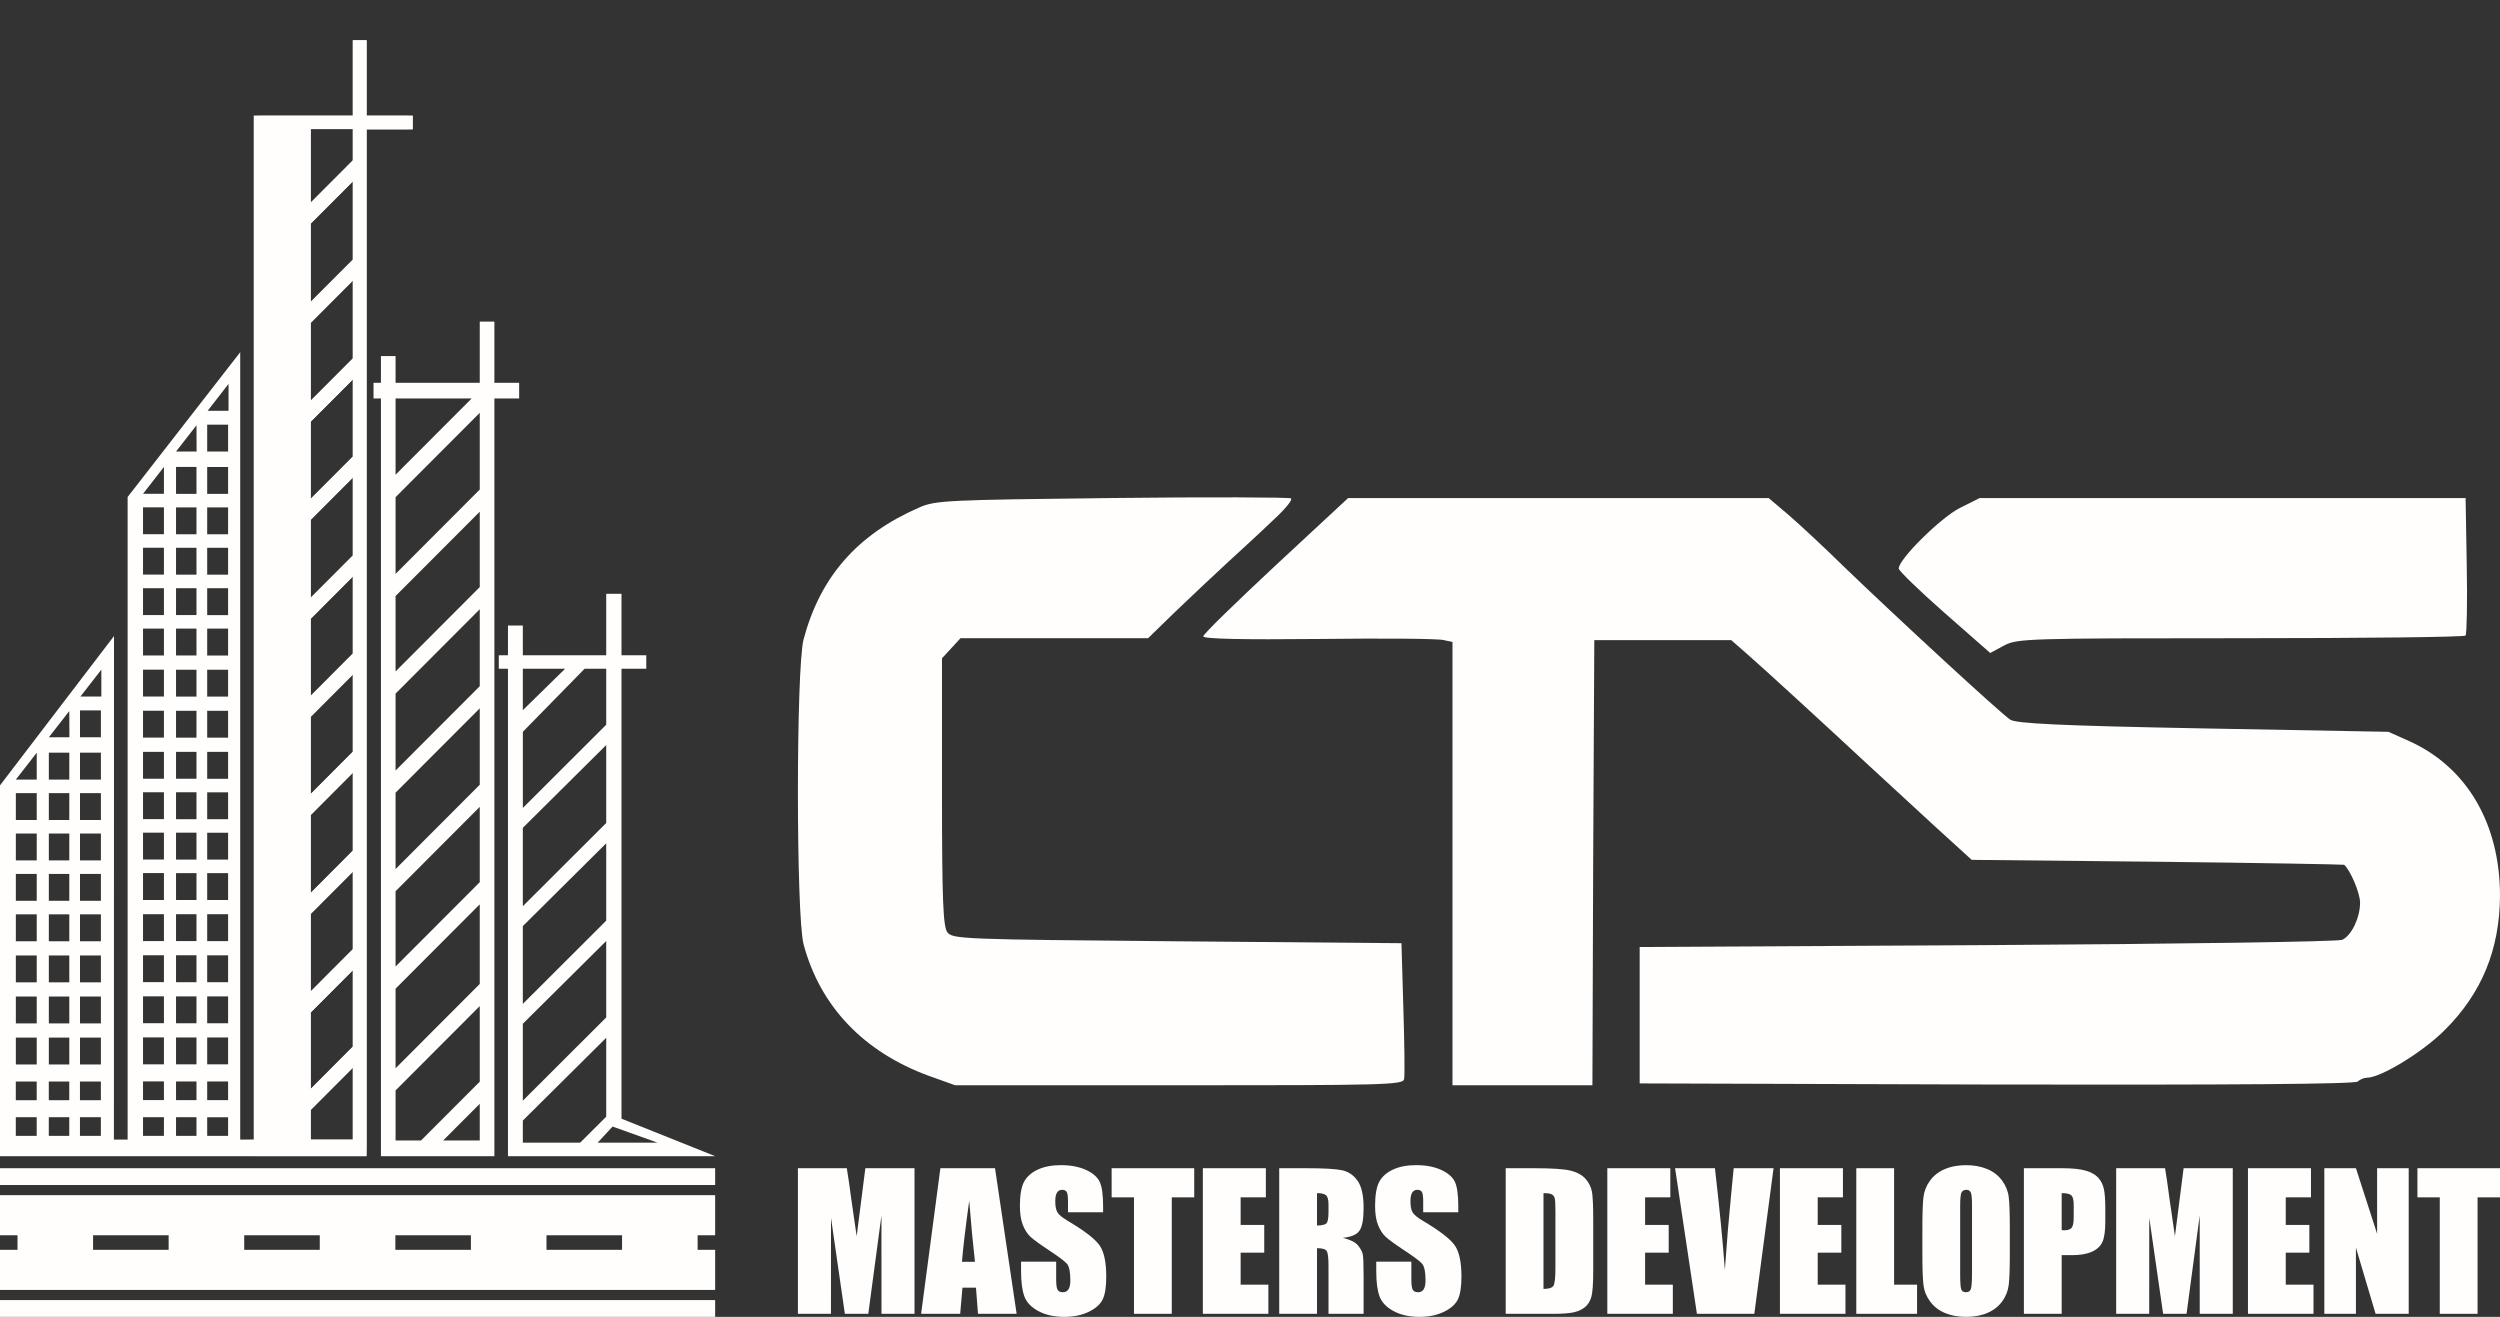 <?xml version="1.0" encoding="UTF-8"?> <svg xmlns="http://www.w3.org/2000/svg" width="243" height="128" viewBox="0 0 243 128" fill="none"><rect x="0" y="0" width="243" height="128" fill="#333333" stroke="none"/><g clip-path="url(#clip0_2_72)"><path d="M108.102 48.408C92.186 48.592 90.9 48.629 89.356 49.328C83.328 51.943 79.725 56.068 78.109 62.144C77.374 64.943 77.374 89.027 78.109 91.79C79.725 97.829 83.953 102.249 90.275 104.569L92.848 105.49H114.608C134.42 105.49 136.368 105.452 136.478 104.9C136.552 104.568 136.516 101.439 136.405 97.977L136.222 91.679L114.424 91.495C93.363 91.311 92.591 91.274 92.076 90.611C91.672 90.022 91.561 87.518 91.561 76.949V63.985L92.48 62.991L93.362 62.033H111.594L114.166 59.529C115.6 58.166 117.805 56.068 119.128 54.852C120.451 53.637 122.51 51.758 123.649 50.654C124.826 49.586 125.671 48.591 125.487 48.444C125.34 48.334 117.511 48.298 108.101 48.407L108.102 48.408Z" fill="#FFFEFD"></path><path d="M124.018 54.927C120.158 58.536 116.96 61.63 116.96 61.85C116.923 62.108 120.82 62.182 128.207 62.108C134.383 62.034 139.859 62.071 140.337 62.218L141.182 62.402V105.49H154.783L154.856 83.836L154.966 62.218H168.272L169.706 63.471C171.36 64.907 177.535 70.578 181.615 74.371C183.121 75.77 186.025 78.422 188.011 80.264L191.65 83.578L209.698 83.762C219.622 83.873 227.782 84.02 227.855 84.057C228.443 84.573 229.399 86.782 229.399 87.74C229.399 89.176 228.59 90.907 227.671 91.349C227.304 91.533 211.792 91.755 193.193 91.865L159.377 92.049V105.307L194.076 105.418C216.975 105.455 228.921 105.381 229.179 105.123C229.363 104.939 229.767 104.755 230.061 104.755C231.421 104.755 235.502 102.251 237.597 100.152C241.235 96.543 242.963 92.308 243 87.078C243 80.082 239.802 74.594 234.215 72.053L232.156 71.133L214.145 70.801C200.215 70.544 195.951 70.322 195.4 69.954C194.481 69.365 184.152 59.827 179.3 55.149C177.352 53.234 174.852 50.914 173.823 50.03L171.912 48.41H131.038L124.018 54.928V54.927Z" fill="#FFFEFD"></path><path d="M190.511 49.366C188.673 50.286 184.557 54.337 184.557 55.258C184.557 55.479 186.578 57.43 189.004 59.566L193.452 63.471L194.812 62.734C196.099 62.072 197.018 62.034 217.786 62.034C229.695 62.034 239.546 61.924 239.656 61.777C239.767 61.63 239.84 58.536 239.767 54.927L239.656 48.409H192.423L190.512 49.367L190.511 49.366Z" fill="#FFFEFD"></path><path d="M88.891 113.55V127.702H85.68L85.676 118.148L84.398 127.702H82.121L80.772 118.366L80.769 127.702H77.557V113.55H82.31C82.451 114.401 82.596 115.404 82.746 116.559L83.268 120.159L84.112 113.55H88.891Z" fill="#FFFEFD"></path><path d="M96.715 113.55L98.816 127.702H95.061L94.865 125.159H93.551L93.33 127.702H89.532L91.406 113.55H96.716H96.715ZM94.767 122.65C94.582 121.047 94.395 119.065 94.208 116.705C93.834 119.415 93.599 121.397 93.503 122.65H94.768H94.767Z" fill="#FFFEFD"></path><path d="M107.222 117.834H103.81V116.785C103.81 116.296 103.767 115.984 103.68 115.85C103.593 115.716 103.447 115.649 103.243 115.649C103.022 115.649 102.855 115.74 102.741 115.921C102.628 116.102 102.572 116.375 102.572 116.743C102.572 117.216 102.635 117.571 102.763 117.81C102.885 118.05 103.231 118.338 103.801 118.675C105.437 119.648 106.466 120.445 106.891 121.069C107.316 121.692 107.528 122.698 107.528 124.085C107.528 125.094 107.411 125.836 107.175 126.313C106.939 126.791 106.484 127.192 105.81 127.515C105.135 127.839 104.35 128 103.454 128C102.471 128 101.632 127.814 100.937 127.441C100.242 127.068 99.786 126.593 99.571 126.016C99.357 125.438 99.248 124.62 99.248 123.56V122.634H102.66V124.355C102.66 124.885 102.708 125.226 102.804 125.378C102.9 125.53 103.07 125.605 103.315 125.605C103.559 125.605 103.74 125.509 103.86 125.317C103.979 125.125 104.038 124.839 104.038 124.46C104.038 123.626 103.925 123.082 103.698 122.826C103.465 122.569 102.892 122.141 101.979 121.54C101.066 120.934 100.462 120.494 100.165 120.22C99.868 119.946 99.623 119.567 99.427 119.083C99.232 118.6 99.135 117.982 99.135 117.23C99.135 116.146 99.273 115.353 99.549 114.853C99.825 114.352 100.272 113.959 100.888 113.677C101.505 113.394 102.25 113.252 103.122 113.252C104.075 113.252 104.888 113.407 105.56 113.716C106.232 114.025 106.677 114.414 106.895 114.883C107.113 115.351 107.222 116.149 107.222 117.273V117.832V117.834Z" fill="#FFFEFD"></path><path d="M116.078 113.55V116.382H113.896V127.702H110.223V116.382H108.051V113.55H116.079H116.078Z" fill="#FFFEFD"></path><path d="M116.916 113.55H123.041V116.382H120.59V119.065H122.884V121.758H120.59V124.869H123.286V127.701H116.917V113.549L116.916 113.55Z" fill="#FFFEFD"></path><path d="M124.341 113.55H126.941C128.674 113.55 129.848 113.618 130.461 113.751C131.074 113.885 131.575 114.228 131.962 114.778C132.348 115.329 132.542 116.207 132.542 117.414C132.542 118.515 132.405 119.255 132.132 119.635C131.859 120.014 131.321 120.241 130.518 120.316C131.245 120.497 131.734 120.739 131.984 121.042C132.234 121.344 132.389 121.623 132.45 121.876C132.512 122.13 132.542 122.828 132.542 123.97V127.703H129.13V123.001C129.13 122.243 129.071 121.774 128.951 121.594C128.832 121.413 128.52 121.323 128.014 121.323V127.704H124.341V113.552V113.55ZM128.014 115.972V119.119C128.426 119.119 128.716 119.062 128.882 118.949C129.048 118.835 129.131 118.467 129.131 117.842V117.064C129.131 116.616 129.051 116.321 128.891 116.181C128.73 116.041 128.438 115.971 128.014 115.971V115.972Z" fill="#FFFEFD"></path><path d="M141.746 117.834H138.335V116.785C138.335 116.296 138.291 115.984 138.204 115.85C138.117 115.716 137.971 115.649 137.767 115.649C137.547 115.649 137.379 115.74 137.266 115.921C137.152 116.102 137.096 116.375 137.096 116.743C137.096 117.216 137.159 117.571 137.288 117.81C137.409 118.05 137.755 118.338 138.326 118.675C139.961 119.648 140.991 120.445 141.415 121.069C141.84 121.692 142.053 122.698 142.053 124.085C142.053 125.094 141.935 125.836 141.699 126.313C141.463 126.791 141.009 127.192 140.334 127.515C139.66 127.839 138.875 128 137.978 128C136.996 128 136.156 127.814 135.461 127.441C134.766 127.068 134.31 126.593 134.096 126.016C133.881 125.438 133.772 124.62 133.772 123.56V122.634H137.184V124.355C137.184 124.885 137.232 125.226 137.328 125.378C137.424 125.53 137.594 125.605 137.839 125.605C138.084 125.605 138.264 125.509 138.384 125.317C138.503 125.125 138.562 124.839 138.562 124.46C138.562 123.626 138.449 123.082 138.222 122.826C137.989 122.569 137.416 122.141 136.504 121.54C135.59 120.934 134.986 120.494 134.689 120.22C134.392 119.946 134.147 119.567 133.951 119.083C133.756 118.6 133.659 117.982 133.659 117.23C133.659 116.146 133.797 115.353 134.073 114.853C134.35 114.352 134.796 113.959 135.413 113.677C136.029 113.394 136.774 113.252 137.646 113.252C138.6 113.252 139.413 113.407 140.084 113.716C140.756 114.025 141.201 114.414 141.419 114.883C141.637 115.351 141.746 116.149 141.746 117.273V117.832V117.834Z" fill="#FFFEFD"></path><path d="M146.354 113.55H149.102C150.876 113.55 152.076 113.632 152.702 113.795C153.327 113.957 153.803 114.226 154.128 114.599C154.454 114.972 154.657 115.388 154.738 115.845C154.82 116.303 154.861 117.202 154.861 118.542V123.498C154.861 124.769 154.802 125.618 154.682 126.047C154.563 126.475 154.355 126.81 154.059 127.053C153.762 127.294 153.395 127.464 152.96 127.559C152.523 127.656 151.867 127.703 150.988 127.703H146.356V113.551L146.354 113.55ZM150.027 115.972V125.282C150.556 125.282 150.882 125.175 151.004 124.963C151.127 124.75 151.187 124.171 151.187 123.228V117.73C151.187 117.089 151.167 116.678 151.126 116.497C151.085 116.316 150.992 116.184 150.847 116.099C150.701 116.014 150.428 115.972 150.027 115.972Z" fill="#FFFEFD"></path><path d="M156.23 113.55H162.355V116.382H159.904V119.065H162.198V121.758H159.904V124.869H162.6V127.701H156.231V113.549L156.23 113.55Z" fill="#FFFEFD"></path><path d="M172.389 113.55L170.52 127.702H164.94L162.818 113.55H166.691C167.141 117.448 167.463 120.747 167.656 123.445C167.846 120.718 168.048 118.297 168.26 116.181L168.515 113.549H172.389V113.55Z" fill="#FFFEFD"></path><path d="M173.008 113.55H179.133V116.382H176.682V119.065H178.977V121.758H176.682V124.869H179.378V127.701H173.009V113.549L173.008 113.55Z" fill="#FFFEFD"></path><path d="M184.106 113.55V124.87H186.339V127.702H180.432V113.55H184.105H184.106Z" fill="#FFFEFD"></path><path d="M195.354 121.838C195.354 123.26 195.32 124.267 195.253 124.858C195.186 125.45 194.977 125.991 194.625 126.479C194.272 126.969 193.798 127.345 193.198 127.607C192.599 127.869 191.901 128 191.104 128C190.307 128 189.669 127.876 189.067 127.629C188.465 127.382 187.981 127.009 187.614 126.515C187.248 126.02 187.03 125.48 186.96 124.897C186.89 124.315 186.855 123.294 186.855 121.838V119.416C186.855 117.994 186.889 116.988 186.956 116.396C187.023 115.805 187.232 115.264 187.584 114.775C187.937 114.285 188.411 113.909 189.011 113.648C189.61 113.385 190.307 113.254 191.104 113.254C191.86 113.254 192.54 113.378 193.142 113.626C193.744 113.873 194.228 114.245 194.595 114.74C194.961 115.236 195.179 115.775 195.249 116.357C195.319 116.939 195.354 117.96 195.354 119.416V121.838ZM191.681 117.188C191.681 116.529 191.645 116.108 191.571 115.925C191.498 115.741 191.348 115.649 191.122 115.649C190.93 115.649 190.782 115.723 190.681 115.872C190.579 116.021 190.528 116.46 190.528 117.188V123.796C190.528 124.618 190.561 125.125 190.629 125.317C190.695 125.509 190.852 125.605 191.095 125.605C191.339 125.605 191.506 125.495 191.575 125.274C191.646 125.052 191.68 124.524 191.68 123.692V117.188H191.681Z" fill="#FFFEFD"></path><path d="M196.723 113.55H200.422C201.422 113.55 202.191 113.629 202.729 113.787C203.267 113.943 203.672 114.171 203.942 114.468C204.213 114.766 204.396 115.125 204.492 115.547C204.588 115.97 204.635 116.625 204.635 117.51V118.743C204.635 119.646 204.542 120.304 204.356 120.718C204.171 121.132 203.828 121.449 203.332 121.67C202.835 121.891 202.184 122.002 201.381 122.002H200.395V127.701H196.723V113.549V113.55ZM200.395 115.972V119.573C200.5 119.579 200.59 119.582 200.666 119.582C201.003 119.582 201.237 119.499 201.368 119.333C201.5 119.167 201.565 118.822 201.565 118.297V117.134C201.565 116.651 201.49 116.336 201.338 116.19C201.186 116.044 200.872 115.972 200.395 115.972Z" fill="#FFFEFD"></path><path d="M217.026 113.55V127.702H213.815L213.811 118.148L212.533 127.702H210.256L208.908 118.366L208.903 127.702H205.692V113.55H210.445C210.586 114.401 210.731 115.404 210.881 116.559L211.403 120.159L212.247 113.55H217.026Z" fill="#FFFEFD"></path><path d="M218.501 113.55H224.626V116.382H222.175V119.065H224.469V121.758H222.175V124.869H224.871V127.701H218.502V113.549L218.501 113.55Z" fill="#FFFEFD"></path><path d="M234.126 113.55V127.702H230.907L228.996 121.269V127.702H225.925V113.55H228.996L231.055 119.923V113.55H234.126Z" fill="#FFFEFD"></path><path d="M243 113.55V116.382H240.819V127.702H237.146V116.382H234.974V113.55H243.001H243Z" fill="#FFFEFD"></path><path d="M35.632 11.241V3.914H34.295V11.241H24.669V110.769H23.349V34.235L12.405 48.309V110.769H11.072L11.081 61.825L0 76.337V112.38H35.632V12.568H40.126V11.241H35.632ZM3.567 110.404H1.536V108.59H3.567V110.404ZM3.567 106.937H1.536V105.122H3.567V106.937ZM3.571 103.469H1.54V100.856H3.571V103.469ZM3.571 99.475H1.54V96.863H3.571V99.475ZM3.571 95.482H1.54V92.869H3.571V95.482ZM3.571 91.488H1.54V88.875H3.571V91.488ZM3.571 87.56H1.54V84.947H3.571V87.56ZM3.571 83.632H1.54V81.019H3.571V83.632ZM3.571 79.704H1.54V77.091H3.571V79.704ZM3.571 75.775H1.54L3.571 73.162V75.775ZM6.732 110.404H4.743V108.59H6.732V110.404ZM6.732 106.937H4.743V105.122H6.732V106.937ZM6.736 103.469H4.747V100.856H6.736V103.469ZM6.736 99.475H4.747V96.863H6.736V99.475ZM6.736 95.482H4.747V92.869H6.736V95.482ZM6.736 91.488H4.747V88.875H6.736V91.488ZM6.736 87.56H4.747V84.947H6.736V87.56ZM6.736 83.632H4.747V81.019H6.736V83.632ZM6.736 79.704H4.747V77.091H6.736V79.704ZM6.736 75.775H4.747V73.162H6.736V75.775ZM4.747 71.664L6.736 69.112L6.748 71.664H4.747ZM9.804 110.404H7.772V108.59H9.804V110.404ZM9.804 106.937H7.772V105.122H9.804V106.937ZM9.808 103.469H7.776V100.856H9.808V103.469ZM9.808 99.475H7.776V96.863H9.808V99.475ZM9.808 95.482H7.776V92.869H9.808V95.482ZM9.808 91.488H7.776V88.875H9.808V91.488ZM9.808 87.56H7.776V84.947H9.808V87.56ZM9.808 83.632H7.776V81.019H9.808V83.632ZM9.808 79.704H7.776V77.091H9.808V79.704ZM9.808 75.775H7.776V73.162H9.808V75.775ZM9.808 71.664H7.776V69.051H9.808V71.664ZM9.85 67.703H7.818L9.85 65.09V67.703ZM15.934 110.404H13.902V108.59H15.934V110.404ZM15.934 106.928H13.902V105.113H15.934V106.928ZM15.934 103.451H13.902V100.838H15.934V103.451ZM15.934 99.457H13.902V96.844H15.934V99.457ZM15.934 95.464H13.902V92.851H15.934V95.464ZM15.934 91.47H13.902V88.857H15.934V91.47ZM15.934 87.477H13.902V84.864H15.934V87.477ZM15.934 83.548H13.902V80.935H15.934V83.548ZM15.934 79.62H13.902V77.007H15.934V79.62ZM15.934 75.692H13.902V73.079H15.934V75.692ZM15.934 71.698H13.902V69.085H15.934V71.698ZM15.934 67.704H13.902V65.092H15.934V67.704ZM15.934 63.711H13.902V61.098H15.934V63.711ZM15.934 59.783H13.902V57.17H15.934V59.783ZM15.934 55.854H13.902V53.242H15.934V55.854ZM15.934 51.926H13.902V49.313H15.934V51.926ZM15.934 47.998H13.902L15.934 45.385V47.998ZM19.098 110.407H17.11V108.593H19.098V110.407ZM19.098 106.931H17.11V105.116H19.098V106.931ZM19.098 103.454H17.11V100.841H19.098V103.454ZM19.098 99.46H17.11V96.847H19.098V99.46ZM19.098 95.467H17.11V92.854H19.098V95.467ZM19.098 91.473H17.11V88.86H19.098V91.473ZM19.098 87.48H17.11V84.867H19.098V87.48ZM19.098 83.551H17.11V80.938H19.098V83.551ZM19.098 79.623H17.11V77.01H19.098V79.623ZM19.098 75.695H17.11V73.082H19.098V75.695ZM19.098 71.701H17.11V69.088H19.098V71.701ZM19.098 67.707H17.11V65.095H19.098V67.707ZM19.098 63.714H17.11V61.101H19.098V63.714ZM19.098 59.786H17.11V57.173H19.098V59.786ZM19.098 55.857H17.11V53.245H19.098V55.857ZM19.098 51.929H17.11V49.316H19.098V51.929ZM19.098 48.001H17.11V45.388H19.098V48.001ZM17.11 43.89L19.098 41.337L19.11 43.89H17.108H17.11ZM22.171 110.409H20.139V108.595H22.171V110.409ZM22.171 106.933H20.139V105.118H22.171V106.933ZM22.171 103.456H20.139V100.843H22.171V103.456ZM22.171 99.462H20.139V96.85H22.171V99.462ZM22.171 95.469H20.139V92.856H22.171V95.469ZM22.171 91.475H20.139V88.862H22.171V91.475ZM22.171 87.481H20.139V84.869H22.171V87.481ZM22.171 83.553H20.139V80.941H22.171V83.553ZM22.171 79.625H20.139V77.012H22.171V79.625ZM22.171 75.697H20.139V73.084H22.171V75.697ZM22.171 71.703H20.139V69.09H22.171V71.703ZM22.171 67.71H20.139V65.097H22.171V67.71ZM22.171 63.716H20.139V61.103H22.171V63.716ZM22.171 59.788H20.139V57.175H22.171V59.788ZM22.171 55.859H20.139V53.247H22.171V55.859ZM22.171 51.931H20.139V49.318H22.171V51.931ZM22.171 48.003H20.139V45.39H22.171V48.003ZM22.171 43.892H20.139V41.279H22.171V43.892ZM22.214 39.93H20.182L22.214 37.317V39.93ZM34.296 110.777H30.202V107.888L34.296 103.786V110.777ZM34.296 101.743L30.202 105.852V98.411L34.296 94.309V101.743ZM34.296 92.267L30.202 96.375V88.836L34.296 84.734V92.267ZM34.296 82.691L30.202 86.8V79.221L34.296 75.118V82.692V82.691ZM34.296 73.076L30.202 77.184V69.677L34.296 65.574V73.077V73.076ZM34.296 63.532L30.202 67.64V60.144L34.296 56.041V63.532ZM34.296 54.004L30.202 58.106V50.527L34.296 46.425V54.004ZM34.296 44.388L30.202 48.491V40.987L34.296 36.885V44.388ZM34.296 34.848L30.202 38.951V31.382L34.296 27.279V34.848ZM34.296 25.243L30.202 29.345V21.736L34.296 17.634V25.243ZM34.296 15.597L30.202 19.7V12.55H34.296V15.597Z" fill="#FFFEFD"></path><mask id="mask0_2_72" style="mask-type:luminance" maskUnits="userSpaceOnUse" x="24" y="0" width="17" height="113"><path d="M40.124 0H24.667V112.38H40.124V0Z" fill="white"></path></mask><g mask="url(#mask0_2_72)"><path d="M30.199 112.38H35.63V12.568H40.124V11.241H35.63V3.914H34.293V11.241H24.667V110.769H23.347V34.235L12.403 48.309V110.769H11.07L11.079 61.825L-0.002 76.337V112.38H0.094H11.07H12.454H23.398H30.199ZM34.293 110.769H30.199V107.88L34.293 103.778V110.769ZM34.293 101.735L30.199 105.844V98.403L34.293 94.301V101.735ZM34.293 92.259L30.199 96.367V88.828L34.293 84.726V92.259ZM34.293 82.683L30.199 86.792V79.213L34.293 75.11V82.684V82.683ZM34.293 73.068L30.199 77.176V69.669L34.293 65.566V73.069V73.068ZM34.293 63.524L30.199 67.632V60.136L34.293 56.033V63.524ZM34.293 53.996L30.199 58.098V50.519L34.293 46.417V53.996ZM34.293 44.38L30.199 48.483V40.979L34.293 36.877V44.38ZM34.293 34.84L30.199 38.943V31.374L34.293 27.271V34.84ZM34.293 25.235L30.199 29.337V21.728L34.293 17.626V25.235ZM34.293 15.589L30.199 19.692V12.542H34.293V15.589Z" fill="#FFFEFD"></path></g><path d="M50.462 37.21H48.054V31.257H46.632V37.21H38.449V34.607H37.027V37.21H36.307V38.733H37.027V112.38H48.054V38.733H50.462V37.21ZM38.449 38.733H45.844L38.449 46.142V38.733ZM46.632 110.856H43.072L46.632 107.29V110.856ZM46.632 105.138L40.924 110.856H38.45V105.989L46.633 97.791V105.137L46.632 105.138ZM46.632 95.64L38.449 103.838V96.098L46.632 87.9V95.64ZM46.632 85.747L38.449 93.945V86.627L46.632 78.428V85.747ZM46.632 76.276L38.449 84.475V77.048L46.632 68.85V76.276ZM46.632 66.698L38.449 74.896V67.417L46.632 59.218V66.698ZM46.632 57.065L38.449 65.264V57.935L46.632 49.737V57.065ZM46.632 47.584L38.449 55.783V48.326L46.632 40.127V47.584Z" fill="#FFFEFD"></path><path d="M60.41 108.735V65.003H62.817V63.691H60.41V57.717H58.924V63.691H50.819V60.8H49.374V63.691H48.483V65.003H49.374V112.38H69.511L60.409 108.735H60.41ZM50.819 65.003H54.929L50.819 69.031V65.003ZM50.819 71.133L56.823 65.003H58.925V70.441L50.821 78.532V71.133H50.819ZM50.819 80.465L58.924 72.419V79.993L50.819 88.084V80.466V80.465ZM50.819 90.016L58.924 81.97V89.487L50.819 97.578V90.016ZM50.819 99.511L58.924 91.465V98.895L50.819 106.986V99.511ZM50.819 111.068V108.919L58.924 100.873V108.541L56.392 111.068H50.819ZM59.543 109.502L63.918 111.068H58.09L59.542 109.502H59.543Z" fill="#FFFEFD"></path><path d="M67.809 121.483V120.068H69.512V116.17H0V120.068H1.702V121.483H0V125.381H69.512V121.483H67.809ZM9.047 121.483V120.068H16.392V121.483H9.047ZM23.738 121.483V120.068H31.082V121.483H23.738ZM38.428 121.483V120.068H45.773V121.483H38.428ZM53.118 121.483V120.068H60.464V121.483H53.118Z" fill="#FFFEFD"></path><path d="M69.512 113.551H0V115.184H69.512V113.551Z" fill="#FFFEFD"></path><path d="M69.512 126.368H0V128.001H69.512V126.368Z" fill="#FFFEFD"></path></g><defs><clipPath id="clip0_2_72"><rect width="243" height="128" fill="white"></rect></clipPath></defs></svg> 